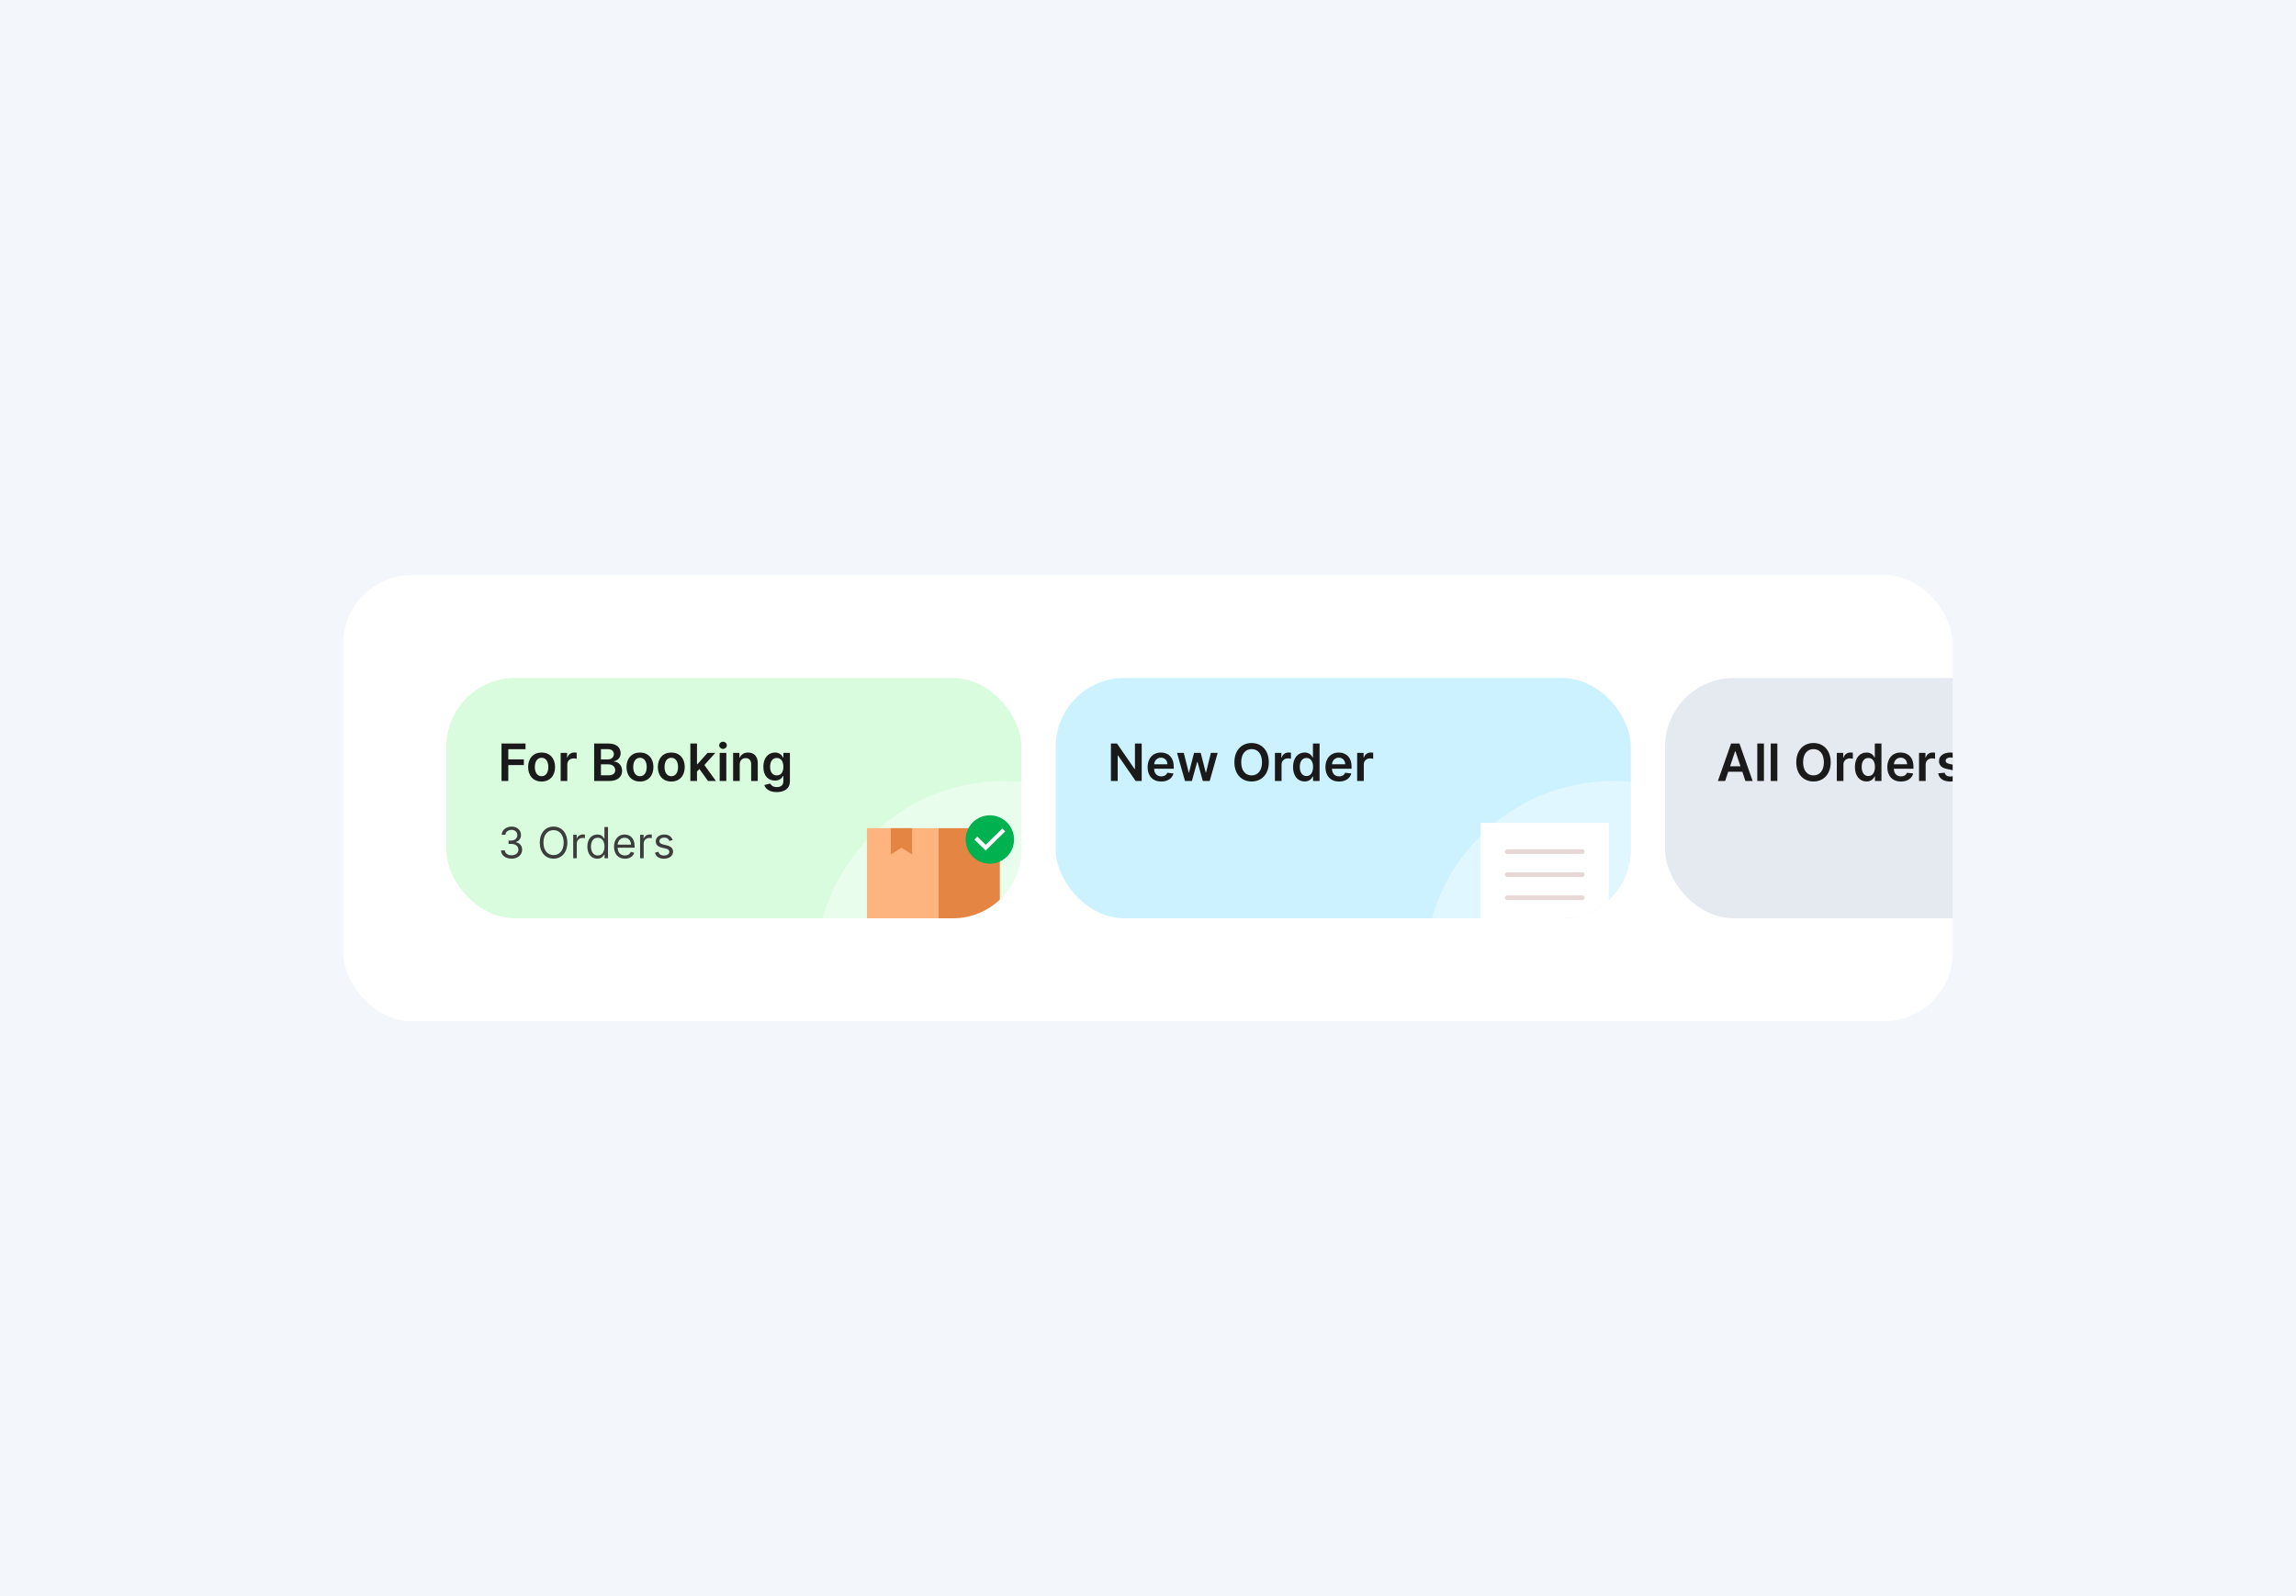 <svg width="535" height="372" viewBox="0 0 535 372" fill="none" xmlns="http://www.w3.org/2000/svg">
<rect width="535" height="372" fill="#F3F6FB"/>
<g clip-path="url(#clip0_785_37229)">
<rect x="80" y="134" width="375" height="104" rx="16" fill="white"/>
<g clip-path="url(#clip1_785_37229)">
<rect x="104" y="158" width="134" height="56" rx="16" fill="#D9FCDE"/>
<circle opacity="0.4" cx="234" cy="226" r="44" fill="white"/>
<path d="M218.625 214L232.978 214V193H218.625V214V214Z" fill="#E48544"/>
<path d="M202.01 203.5C202.01 207.401 202.027 209.688 202.01 214H218.632V193H202C202 200.101 202.01 199.599 202.01 203.5Z" fill="#FDB47E"/>
<path d="M212.532 193V199.137L210.051 197.548L207.57 199.137V193H212.532Z" fill="#E48544"/>
<path d="M221.288 206.068C221.217 206.068 221.153 206.019 221.137 205.948C221.118 205.864 221.17 205.781 221.253 205.762L226.799 204.486C226.882 204.467 226.965 204.519 226.984 204.603C227.003 204.686 226.951 204.769 226.868 204.788L221.322 206.064C221.311 206.066 221.299 206.068 221.288 206.068H221.288Z" fill="#E48544"/>
<path d="M221.561 207.37C221.488 207.37 221.423 207.318 221.409 207.244C221.393 207.16 221.448 207.079 221.532 207.063L227.285 205.95C227.369 205.934 227.45 205.989 227.466 206.073C227.483 206.157 227.428 206.238 227.344 206.254L221.59 207.367C221.581 207.369 221.571 207.37 221.561 207.37Z" fill="#E48544"/>
<path d="M223.748 208.392C223.675 208.392 223.61 208.34 223.596 208.266C223.581 208.182 223.636 208.101 223.72 208.085L228.097 207.264C228.181 207.249 228.262 207.304 228.278 207.388C228.294 207.472 228.239 207.553 228.155 207.569L223.777 208.39C223.768 208.391 223.758 208.392 223.748 208.392V208.392Z" fill="#E48544"/>
<path d="M236.29 195.645C236.29 196.761 235.959 197.853 235.338 198.781C234.718 199.709 233.836 200.433 232.805 200.86C231.774 201.287 230.639 201.399 229.544 201.181C228.449 200.963 227.443 200.426 226.653 199.636C225.864 198.847 225.326 197.841 225.108 196.746C224.891 195.651 225.002 194.516 225.43 193.485C225.857 192.453 226.58 191.572 227.509 190.951C228.437 190.331 229.528 190 230.645 190C232.142 190 233.578 190.595 234.636 191.653C235.695 192.712 236.29 194.148 236.29 195.645Z" fill="#00B14F"/>
<path d="M229.67 198.21L227.047 195.644L227.732 194.974L229.67 196.869L233.546 193.078L234.231 193.748L229.67 198.21Z" fill="white"/>
<path d="M116.861 182V173.273H122.452V174.598H118.442V176.967H122.068V178.293H118.442V182H116.861ZM126.199 182.128C124.281 182.128 123.062 180.777 123.062 178.753C123.062 176.724 124.281 175.369 126.199 175.369C128.116 175.369 129.335 176.724 129.335 178.753C129.335 180.777 128.116 182.128 126.199 182.128ZM126.207 180.892C127.251 180.892 127.771 179.946 127.771 178.749C127.771 177.551 127.251 176.592 126.207 176.592C125.146 176.592 124.626 177.551 124.626 178.749C124.626 179.946 125.146 180.892 126.207 180.892ZM130.644 182V175.455H132.14V176.545H132.208C132.447 175.787 133.073 175.361 133.823 175.361C133.994 175.361 134.237 175.378 134.377 175.403V176.822C134.245 176.78 133.921 176.733 133.661 176.733C132.813 176.733 132.187 177.321 132.187 178.152V182H130.644ZM138.447 182V173.273H141.788C143.68 173.273 144.617 174.236 144.617 175.536C144.617 176.597 143.944 177.193 143.092 177.393V177.479C144.021 177.526 144.958 178.301 144.958 179.622C144.958 180.982 143.978 182 141.979 182H138.447ZM140.028 180.679H141.728C142.874 180.679 143.352 180.193 143.352 179.499C143.352 178.719 142.746 178.122 141.771 178.122H140.028V180.679ZM140.028 176.984H141.592C142.414 176.984 143.036 176.507 143.036 175.74C143.036 175.067 142.555 174.577 141.626 174.577H140.028V176.984ZM149.12 182.128C147.203 182.128 145.984 180.777 145.984 178.753C145.984 176.724 147.203 175.369 149.12 175.369C151.038 175.369 152.257 176.724 152.257 178.753C152.257 180.777 151.038 182.128 149.12 182.128ZM149.129 180.892C150.173 180.892 150.693 179.946 150.693 178.749C150.693 177.551 150.173 176.592 149.129 176.592C148.068 176.592 147.548 177.551 147.548 178.749C147.548 179.946 148.068 180.892 149.129 180.892ZM156.421 182.128C154.504 182.128 153.285 180.777 153.285 178.753C153.285 176.724 154.504 175.369 156.421 175.369C158.339 175.369 159.558 176.724 159.558 178.753C159.558 180.777 158.339 182.128 156.421 182.128ZM156.43 180.892C157.474 180.892 157.994 179.946 157.994 178.749C157.994 177.551 157.474 176.592 156.43 176.592C155.369 176.592 154.849 177.551 154.849 178.749C154.849 179.946 155.369 180.892 156.43 180.892ZM160.867 182V173.273H162.409V178.084H162.516L164.868 175.455H166.671L164.135 178.28L166.82 182H164.975L162.972 179.2L162.409 179.801V182H160.867ZM167.699 182V175.455H169.241V182H167.699ZM168.474 174.526C167.98 174.526 167.58 174.151 167.58 173.69C167.58 173.226 167.98 172.851 168.474 172.851C168.964 172.851 169.365 173.226 169.365 173.69C169.365 174.151 168.964 174.526 168.474 174.526ZM172.37 178.165V182H170.828V175.455H172.302V176.567H172.379C172.677 175.838 173.35 175.369 174.331 175.369C175.681 175.369 176.576 176.264 176.572 177.832V182H175.029V178.071C175.029 177.197 174.552 176.673 173.755 176.673C172.941 176.673 172.37 177.219 172.37 178.165ZM180.987 184.591C179.321 184.591 178.379 183.854 178.098 182.938L179.487 182.601C179.674 182.984 180.083 183.423 181.012 183.423C181.89 183.423 182.529 183.027 182.529 182.064V180.824H182.453C182.214 181.305 181.69 181.906 180.569 181.906C179.061 181.906 177.872 180.841 177.872 178.706C177.872 176.554 179.061 175.369 180.574 175.369C181.728 175.369 182.218 176.064 182.453 176.537H182.538V175.455H184.059V182.107C184.059 183.781 182.755 184.591 180.987 184.591ZM181 180.696C181.984 180.696 182.538 179.946 182.538 178.697C182.538 177.457 181.993 176.635 181 176.635C179.973 176.635 179.444 177.509 179.444 178.697C179.444 179.903 179.981 180.696 181 180.696Z" fill="#1A1A1A"/>
<path d="M119.21 200.099C117.8 200.099 116.792 199.325 116.739 198.182H117.634C117.687 198.885 118.354 199.318 119.196 199.318C120.13 199.318 120.801 198.796 120.801 198.026C120.801 197.223 120.187 196.662 119.082 196.662H118.5V195.881H119.082C119.945 195.881 120.545 195.384 120.545 194.616C120.545 193.881 120.027 193.395 119.224 193.395C118.468 193.395 117.779 193.821 117.747 194.545H116.895C116.938 193.402 117.982 192.628 119.239 192.628C120.585 192.628 121.398 193.544 121.398 194.574C121.398 195.394 120.94 195.998 120.205 196.222V196.278C121.121 196.431 121.668 197.102 121.668 198.026C121.668 199.215 120.62 200.099 119.21 200.099ZM132.197 196.364C132.197 198.665 130.847 200.099 128.987 200.099C127.126 200.099 125.776 198.665 125.776 196.364C125.776 194.062 127.126 192.628 128.987 192.628C130.847 192.628 132.197 194.062 132.197 196.364ZM131.344 196.364C131.344 194.474 130.308 193.452 128.987 193.452C127.665 193.452 126.629 194.474 126.629 196.364C126.629 198.253 127.665 199.276 128.987 199.276C130.308 199.276 131.344 198.253 131.344 196.364ZM133.564 200V194.545H134.374V195.369H134.43C134.629 194.83 135.197 194.46 135.851 194.46C135.975 194.46 136.195 194.467 136.291 194.474V195.327C136.234 195.312 136.004 195.27 135.78 195.27C134.984 195.27 134.402 195.81 134.402 196.548V200H133.564ZM139.178 200.114C137.815 200.114 136.863 199.02 136.863 197.287C136.863 195.568 137.815 194.474 139.192 194.474C140.258 194.474 140.585 195.128 140.769 195.412H140.84V192.727H141.678V200H140.869V199.162H140.769C140.585 199.46 140.229 200.114 139.178 200.114ZM139.292 199.361C140.3 199.361 140.854 198.509 140.854 197.273C140.854 196.051 140.315 195.227 139.292 195.227C138.227 195.227 137.701 196.122 137.701 197.273C137.701 198.438 138.241 199.361 139.292 199.361ZM145.616 200.114C144.04 200.114 143.074 198.991 143.074 197.315C143.074 195.639 144.054 194.474 145.531 194.474C146.668 194.474 147.875 195.17 147.875 197.202V197.557H143.915C143.955 198.725 144.633 199.361 145.616 199.361C146.273 199.361 146.767 199.077 146.98 198.509L147.79 198.736C147.534 199.56 146.724 200.114 145.616 200.114ZM143.915 196.832H147.023C147.023 195.909 146.44 195.227 145.531 195.227C144.572 195.227 143.972 195.984 143.915 196.832ZM149.15 200V194.545H149.96V195.369H150.016C150.215 194.83 150.783 194.46 151.437 194.46C151.561 194.46 151.781 194.467 151.877 194.474V195.327C151.82 195.312 151.589 195.27 151.366 195.27C150.57 195.27 149.988 195.81 149.988 196.548V200H149.15ZM156.734 195.767L155.981 195.98C155.836 195.604 155.534 195.199 154.802 195.199C154.135 195.199 153.638 195.54 153.638 196.009C153.638 196.428 153.929 196.644 154.575 196.804L155.385 197.003C156.358 197.241 156.834 197.72 156.834 198.48C156.834 199.421 155.971 200.114 154.703 200.114C153.588 200.114 152.824 199.62 152.629 198.693L153.425 198.494C153.574 199.08 154.003 199.375 154.689 199.375C155.47 199.375 155.967 198.991 155.967 198.523C155.967 198.146 155.708 197.884 155.157 197.756L154.248 197.543C153.247 197.308 152.8 196.804 152.8 196.051C152.8 195.128 153.652 194.474 154.802 194.474C155.882 194.474 156.471 194.993 156.734 195.767Z" fill="#3D3D3D"/>
</g>
<g clip-path="url(#clip2_785_37229)">
<rect x="246" y="158" width="134" height="56" rx="16" fill="#CCF2FF"/>
<circle opacity="0.4" cx="376" cy="226" r="44" fill="white"/>
<g clip-path="url(#clip3_785_37229)">
<path d="M345 225.973L359.938 225.973L374.852 225.903V191.778L345 191.778L345 225.973Z" fill="white"/>
<path fill-rule="evenodd" clip-rule="evenodd" d="M350.657 203.83C350.657 203.759 350.672 203.688 350.7 203.622C350.729 203.556 350.771 203.496 350.823 203.446C350.876 203.395 350.939 203.355 351.007 203.328C351.076 203.3 351.15 203.286 351.225 203.286H368.687C368.837 203.287 368.98 203.345 369.086 203.447C369.192 203.549 369.251 203.686 369.251 203.83C369.251 203.974 369.192 204.111 369.086 204.213C368.98 204.315 368.837 204.373 368.687 204.373H351.225C351.15 204.373 351.076 204.359 351.007 204.332C350.939 204.305 350.876 204.265 350.823 204.214C350.771 204.164 350.729 204.104 350.7 204.038C350.672 203.972 350.657 203.901 350.657 203.83Z" fill="#E6D8D6"/>
<path fill-rule="evenodd" clip-rule="evenodd" d="M350.657 209.203C350.657 209.132 350.672 209.061 350.7 208.995C350.729 208.929 350.771 208.869 350.823 208.819C350.876 208.768 350.939 208.728 351.007 208.701C351.076 208.674 351.15 208.66 351.225 208.66H368.687C368.837 208.66 368.98 208.718 369.086 208.82C369.192 208.922 369.251 209.06 369.251 209.203C369.251 209.347 369.192 209.485 369.086 209.586C368.98 209.688 368.837 209.746 368.687 209.747H351.225C351.15 209.747 351.076 209.733 351.007 209.705C350.939 209.678 350.876 209.638 350.823 209.588C350.771 209.537 350.729 209.477 350.7 209.411C350.672 209.345 350.657 209.275 350.657 209.203Z" fill="#E6D8D6"/>
<path fill-rule="evenodd" clip-rule="evenodd" d="M350.657 214.581C350.657 214.509 350.672 214.439 350.7 214.373C350.729 214.307 350.771 214.247 350.823 214.196C350.876 214.146 350.939 214.106 351.007 214.079C351.076 214.051 351.15 214.037 351.225 214.037H368.687C368.837 214.038 368.98 214.096 369.086 214.198C369.192 214.299 369.251 214.437 369.251 214.581C369.251 214.724 369.192 214.862 369.086 214.964C368.98 215.066 368.837 215.123 368.687 215.124H351.225C351.15 215.124 351.076 215.11 351.007 215.083C350.939 215.056 350.876 215.016 350.823 214.965C350.771 214.915 350.729 214.855 350.7 214.789C350.672 214.723 350.657 214.652 350.657 214.581Z" fill="#E6D8D6"/>
<path fill-rule="evenodd" clip-rule="evenodd" d="M350.657 219.811C350.657 219.739 350.672 219.669 350.7 219.603C350.729 219.537 350.771 219.477 350.823 219.426C350.876 219.376 350.939 219.336 351.007 219.309C351.076 219.281 351.15 219.267 351.225 219.267H368.687C368.837 219.268 368.98 219.326 369.086 219.428C369.192 219.529 369.251 219.667 369.251 219.811C369.251 219.954 369.192 220.092 369.086 220.194C368.98 220.296 368.837 220.354 368.687 220.354H351.225C351.15 220.354 351.076 220.34 351.007 220.313C350.939 220.286 350.876 220.246 350.823 220.195C350.771 220.145 350.729 220.085 350.7 220.019C350.672 219.953 350.657 219.882 350.657 219.811Z" fill="#E6D8D6"/>
<path fill-rule="evenodd" clip-rule="evenodd" d="M350.657 198.452C350.657 198.381 350.672 198.31 350.7 198.244C350.729 198.178 350.771 198.118 350.823 198.068C350.876 198.017 350.939 197.977 351.007 197.95C351.076 197.923 351.15 197.909 351.225 197.909H368.687C368.837 197.91 368.98 197.967 369.086 198.069C369.192 198.171 369.251 198.309 369.251 198.452C369.251 198.596 369.192 198.734 369.086 198.836C368.98 198.937 368.837 198.995 368.687 198.996H351.225C351.15 198.996 351.076 198.982 351.007 198.955C350.939 198.927 350.876 198.887 350.823 198.837C350.771 198.786 350.729 198.726 350.7 198.66C350.672 198.594 350.657 198.524 350.657 198.452Z" fill="#E6D8D6"/>
</g>
<path d="M266.033 173.273V182H264.626L260.514 176.055H260.442V182H258.861V173.273H260.276L264.384 179.222H264.46V173.273H266.033ZM270.585 182.128C268.612 182.128 267.406 180.82 267.406 178.766C267.406 176.746 268.629 175.369 270.504 175.369C272.115 175.369 273.495 176.379 273.495 178.676V179.149H268.936C268.949 180.27 269.609 180.926 270.606 180.926C271.271 180.926 271.782 180.636 271.991 180.082L273.431 180.244C273.159 181.382 272.11 182.128 270.585 182.128ZM268.94 178.109H272.017C272.008 177.219 271.412 176.571 270.525 176.571C269.605 176.571 268.987 177.274 268.94 178.109ZM276.116 182L274.267 175.455H275.839L276.99 180.057H277.049L278.225 175.455H279.781L280.957 180.031H281.021L282.154 175.455H283.731L281.877 182H280.271L279.044 177.577H278.954L277.727 182H276.116ZM295.651 177.636C295.651 180.457 293.93 182.119 291.641 182.119C289.349 182.119 287.631 180.453 287.631 177.636C287.631 174.815 289.349 173.153 291.641 173.153C293.93 173.153 295.651 174.815 295.651 177.636ZM294.062 177.636C294.062 175.651 293.065 174.572 291.641 174.572C290.222 174.572 289.221 175.651 289.221 177.636C289.221 179.622 290.222 180.7 291.641 180.7C293.065 180.7 294.062 179.622 294.062 177.636ZM297.078 182V175.455H298.574V176.545H298.642C298.88 175.787 299.507 175.361 300.257 175.361C300.427 175.361 300.67 175.378 300.811 175.403V176.822C300.679 176.78 300.355 176.733 300.095 176.733C299.247 176.733 298.62 177.321 298.62 178.152V182H297.078ZM303.995 182.115C302.452 182.115 301.298 180.892 301.298 178.736C301.298 176.554 302.487 175.369 303.999 175.369C305.154 175.369 305.636 176.064 305.87 176.537H305.934V173.273H307.481V182H305.964V180.969H305.87C305.627 181.446 305.12 182.115 303.995 182.115ZM304.425 180.849C305.41 180.849 305.964 179.997 305.964 178.727C305.964 177.457 305.418 176.635 304.425 176.635C303.398 176.635 302.87 177.509 302.87 178.727C302.87 179.955 303.407 180.849 304.425 180.849ZM312.022 182.128C310.049 182.128 308.843 180.82 308.843 178.766C308.843 176.746 310.066 175.369 311.941 175.369C313.552 175.369 314.933 176.379 314.933 178.676V179.149H310.373C310.386 180.27 311.047 180.926 312.044 180.926C312.708 180.926 313.22 180.636 313.429 180.082L314.869 180.244C314.596 181.382 313.548 182.128 312.022 182.128ZM310.377 178.109H313.454C313.446 177.219 312.849 176.571 311.963 176.571C311.042 176.571 310.424 177.274 310.377 178.109ZM316.238 182V175.455H317.734V176.545H317.802C318.04 175.787 318.667 175.361 319.417 175.361C319.587 175.361 319.83 175.378 319.971 175.403V176.822C319.839 176.78 319.515 176.733 319.255 176.733C318.407 176.733 317.781 177.321 317.781 178.152V182H316.238Z" fill="#1A1A1A"/>
</g>
<g clip-path="url(#clip4_785_37229)">
<rect x="388" y="158" width="134" height="56" rx="16" fill="#E5E9F0"/>
<path d="M401.982 182H400.294L403.366 173.273H405.318L408.395 182H406.707L405.983 179.848H402.702L401.982 182ZM403.128 178.578H405.557L404.376 175.062H404.308L403.128 178.578ZM411.019 173.273V182H409.476V173.273H411.019ZM414.148 173.273V182H412.605V173.273H414.148ZM426.577 177.636C426.577 180.457 424.855 182.119 422.567 182.119C420.275 182.119 418.557 180.453 418.557 177.636C418.557 174.815 420.275 173.153 422.567 173.153C424.855 173.153 426.577 174.815 426.577 177.636ZM424.988 177.636C424.988 175.651 423.99 174.572 422.567 174.572C421.148 174.572 420.147 175.651 420.147 177.636C420.147 179.622 421.148 180.7 422.567 180.7C423.99 180.7 424.988 179.622 424.988 177.636ZM428.004 182V175.455H429.499V176.545H429.567C429.806 175.787 430.433 175.361 431.183 175.361C431.353 175.361 431.596 175.378 431.737 175.403V176.822C431.604 176.78 431.281 176.733 431.021 176.733C430.173 176.733 429.546 177.321 429.546 178.152V182H428.004ZM434.921 182.115C433.378 182.115 432.223 180.892 432.223 178.736C432.223 176.554 433.412 175.369 434.925 175.369C436.08 175.369 436.561 176.064 436.796 176.537H436.86V173.273H438.407V182H436.89V180.969H436.796C436.553 181.446 436.046 182.115 434.921 182.115ZM435.351 180.849C436.336 180.849 436.89 179.997 436.89 178.727C436.89 177.457 436.344 176.635 435.351 176.635C434.324 176.635 433.796 177.509 433.796 178.727C433.796 179.955 434.333 180.849 435.351 180.849ZM442.948 182.128C440.975 182.128 439.769 180.82 439.769 178.766C439.769 176.746 440.992 175.369 442.867 175.369C444.478 175.369 445.859 176.379 445.859 178.676V179.149H441.299C441.312 180.27 441.972 180.926 442.969 180.926C443.634 180.926 444.146 180.636 444.354 180.082L445.795 180.244C445.522 181.382 444.474 182.128 442.948 182.128ZM441.303 178.109H444.38C444.371 177.219 443.775 176.571 442.888 176.571C441.968 176.571 441.35 177.274 441.303 178.109ZM447.164 182V175.455H448.659V176.545H448.728C448.966 175.787 449.593 175.361 450.343 175.361C450.513 175.361 450.756 175.378 450.897 175.403V176.822C450.765 176.78 450.441 176.733 450.181 176.733C449.333 176.733 448.706 177.321 448.706 178.152V182H447.164ZM457.095 177.185L455.689 177.338C455.569 176.908 455.194 176.52 454.483 176.52C453.839 176.52 453.349 176.827 453.353 177.27C453.349 177.649 453.613 177.879 454.278 178.028L455.395 178.267C456.63 178.536 457.231 179.107 457.235 180.04C457.231 181.28 456.076 182.128 454.44 182.128C452.833 182.128 451.824 181.416 451.632 180.214L453.136 180.07C453.268 180.658 453.728 180.964 454.436 180.964C455.169 180.964 455.654 180.628 455.654 180.18C455.654 179.81 455.373 179.567 454.772 179.435L453.656 179.2C452.399 178.94 451.811 178.31 451.815 177.355C451.811 176.145 452.885 175.369 454.461 175.369C455.995 175.369 456.882 176.077 457.095 177.185Z" fill="#1A1A1A"/>
</g>
</g>
<defs>
<clipPath id="clip0_785_37229">
<rect x="80" y="134" width="375" height="104" rx="16" fill="white"/>
</clipPath>
<clipPath id="clip1_785_37229">
<rect x="104" y="158" width="134" height="56" rx="16" fill="white"/>
</clipPath>
<clipPath id="clip2_785_37229">
<rect x="246" y="158" width="134" height="56" rx="16" fill="white"/>
</clipPath>
<clipPath id="clip3_785_37229">
<rect width="40" height="40" fill="white" transform="translate(340 174)"/>
</clipPath>
<clipPath id="clip4_785_37229">
<rect x="388" y="158" width="134" height="56" rx="16" fill="white"/>
</clipPath>
</defs>
</svg>
